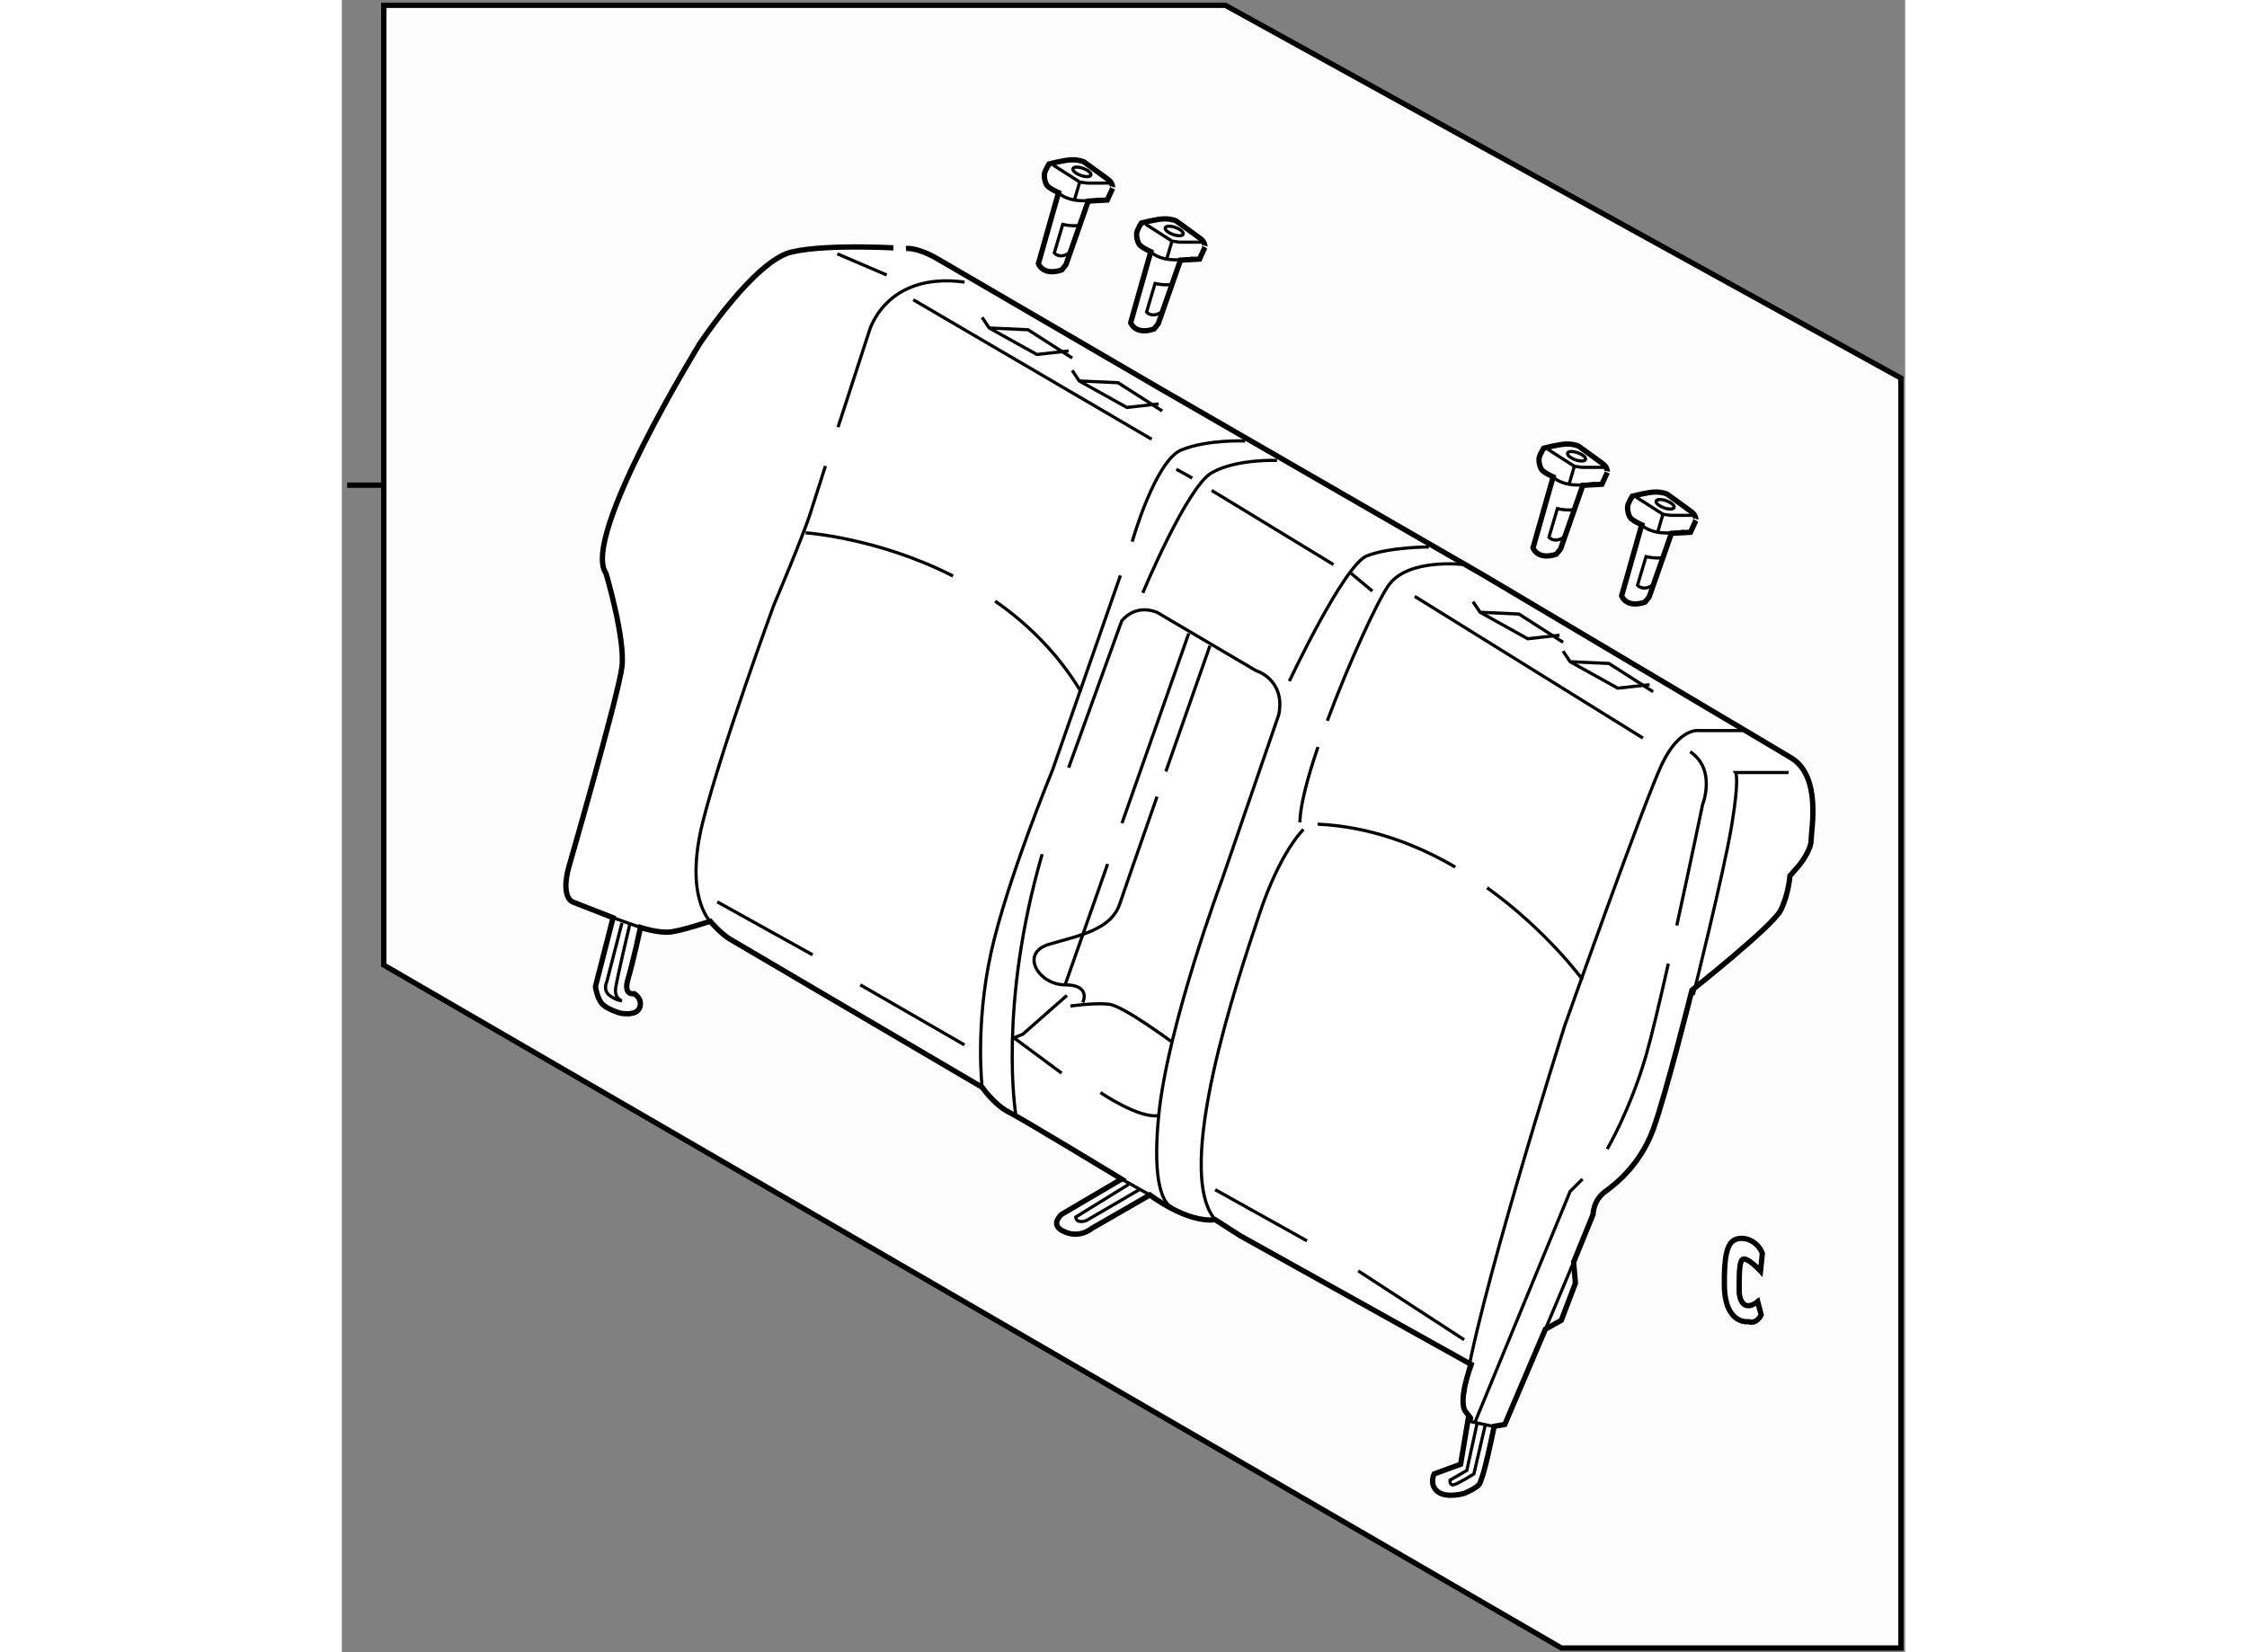 <?xml version="1.0" encoding="utf-8"?>
<!-- Generator: Adobe Illustrator 15.1.0, SVG Export Plug-In . SVG Version: 6.00 Build 0)  -->
<!DOCTYPE svg PUBLIC "-//W3C//DTD SVG 1.1//EN" "http://www.w3.org/Graphics/SVG/1.1/DTD/svg11.dtd">
<svg version="1.1" xmlns="http://www.w3.org/2000/svg" xmlns:xlink="http://www.w3.org/1999/xlink" x="0px" y="0px" width="244.8px"
	 height="180px" viewBox="70.563 18.208 147.562 155.952" enable-background="new 0 0 244.8 180" xml:space="preserve">
	
<rect x="70.563" y="18.208" width="147.562" height="155.952" fill="#808080" stroke="none"/>
	
<g><polygon fill="#FCFCFC" stroke="#000000" stroke-width="0.5" points="217.725,173.76 185.669,173.76 74.519,109.3 74.519,18.708 
			153.962,18.708 217.725,53.899 		"></polygon><line fill="none" stroke="#000000" stroke-width="0.5" x1="71.063" y1="64.003" x2="74.546" y2="64.003"></line></g><g><path fill="#FFFFFF" stroke="#000000" stroke-width="0.5" d="M204.209,141.066l0.321,1.254c0,0-0.408,0.904-1.167,0.643
			c0,0-2.274,0.35-2.304-3.472c-0.019-2.451,0.175-3.938,1.05-4.287c0.875-0.351,2.1,0.175,2.537,1.313l-0.175,1.662
			c0,0-1.05-1.138-1.575-1.138c-0.524,0-0.412,1.975-0.438,2.888C202.431,141.037,202.984,142.028,204.209,141.066z"></path></g>



	
<g><path fill="#FFFFFF" stroke="#000000" stroke-width="0.5" d="M189.501,61.919l-2.201-1.6c0,0-0.398-0.2-1.1-0.2
			c-0.7,0-2.2,0.4-2.2,0.4s-0.3,0.5-0.399,0.8s0.001,0.9,0.2,1.2c0.199,0.3,1.099,0.7,1.099,0.7L183,69.919c0,0,0.399,1.2,2.2,0.6
			l0.4-0.5l2.1-6l1.801-0.101l0.499-1.1C190,62.819,190.101,62.319,189.501,61.919z"></path><polyline fill="none" stroke="#000000" stroke-width="0.3" points="184.4,60.619 186.9,62.219 187.6,62.319 189.9,62.319 		"></polyline><path fill="none" stroke="#000000" stroke-width="0.3" d="M184.899,63.22c0,0,0.4,0.499,1.5,0.699
			c1.101,0.201,2.501-0.1,2.501-0.1"></path><line fill="none" stroke="#000000" stroke-width="0.3" x1="186.9" y1="62.219" x2="186.399" y2="63.919"></line><path fill="none" stroke="#000000" stroke-width="0.3" d="M186.801,66.319c0,0-0.601,0.101-1.5-0.1l-0.801,2.7
			c0,0,0.501,0.6,1.4,0"></path><ellipse transform="matrix(0.941 0.339 -0.339 0.941 31.799 -59.759)" fill="none" stroke="#000000" stroke-width="0.3" cx="187.101" cy="61.219" rx="0.901" ry="0.35"></ellipse></g><g><path fill="#FFFFFF" stroke="#000000" stroke-width="0.5" d="M197.863,66.449l-2.201-1.6c0,0-0.398-0.2-1.1-0.2
			c-0.7,0-2.2,0.4-2.2,0.4s-0.3,0.5-0.399,0.8s0.001,0.9,0.2,1.2c0.199,0.3,1.099,0.7,1.099,0.7l-1.899,6.699c0,0,0.399,1.2,2.2,0.6
			l0.4-0.5l2.1-6l1.801-0.101l0.499-1.1C198.362,67.349,198.463,66.849,197.863,66.449z"></path><polyline fill="none" stroke="#000000" stroke-width="0.3" points="192.763,65.148 195.263,66.749 195.962,66.849 198.263,66.849 
					"></polyline><path fill="none" stroke="#000000" stroke-width="0.3" d="M193.262,67.749c0,0,0.4,0.499,1.5,0.699
			c1.101,0.201,2.501-0.1,2.501-0.1"></path><line fill="none" stroke="#000000" stroke-width="0.3" x1="195.263" y1="66.749" x2="194.762" y2="68.448"></line><path fill="none" stroke="#000000" stroke-width="0.3" d="M195.163,70.849c0,0-0.601,0.101-1.5-0.1l-0.801,2.7
			c0,0,0.501,0.6,1.4,0"></path><ellipse transform="matrix(0.941 0.339 -0.339 0.941 33.827 -62.324)" fill="none" stroke="#000000" stroke-width="0.3" cx="195.463" cy="65.749" rx="0.901" ry="0.35"></ellipse></g><g><path fill="#FFFFFF" stroke="#000000" stroke-width="0.5" d="M151.522,40.665l-2.201-1.6c0,0-0.398-0.2-1.1-0.2
			c-0.7,0-2.2,0.4-2.2,0.4s-0.3,0.5-0.399,0.8s0.001,0.9,0.2,1.2c0.199,0.3,1.099,0.7,1.099,0.7l-1.899,6.699c0,0,0.399,1.2,2.2,0.6
			l0.4-0.5l2.1-6l1.801-0.101l0.499-1.1C152.021,41.565,152.122,41.065,151.522,40.665z"></path><polyline fill="none" stroke="#000000" stroke-width="0.3" points="146.422,39.365 148.922,40.965 149.621,41.065 151.922,41.065 
					"></polyline><path fill="none" stroke="#000000" stroke-width="0.3" d="M146.921,41.965c0,0,0.4,0.499,1.5,0.699
			c1.101,0.201,2.501-0.1,2.501-0.1"></path><line fill="none" stroke="#000000" stroke-width="0.3" x1="148.922" y1="40.965" x2="148.421" y2="42.665"></line><path fill="none" stroke="#000000" stroke-width="0.3" d="M148.822,45.065c0,0-0.601,0.101-1.5-0.1l-0.801,2.7
			c0,0,0.501,0.6,1.4,0"></path><ellipse transform="matrix(0.941 0.339 -0.339 0.941 22.354 -48.151)" fill="none" stroke="#000000" stroke-width="0.3" cx="149.122" cy="39.965" rx="0.901" ry="0.35"></ellipse></g><g><path fill="#FFFFFF" stroke="#000000" stroke-width="0.5" d="M142.812,35.09l-2.201-1.6c0,0-0.398-0.2-1.1-0.2
			c-0.7,0-2.2,0.4-2.2,0.4s-0.3,0.5-0.399,0.8s0.001,0.9,0.2,1.2c0.199,0.3,1.099,0.7,1.099,0.7l-1.899,6.699c0,0,0.399,1.2,2.2,0.6
			l0.4-0.5l2.1-6l1.801-0.101l0.499-1.1C143.311,35.99,143.411,35.49,142.812,35.09z"></path><polyline fill="none" stroke="#000000" stroke-width="0.3" points="137.711,33.79 140.211,35.39 140.91,35.49 143.211,35.49 		"></polyline><path fill="none" stroke="#000000" stroke-width="0.3" d="M138.21,36.39c0,0,0.4,0.499,1.5,0.699c1.101,0.201,2.501-0.1,2.501-0.1
			"></path><line fill="none" stroke="#000000" stroke-width="0.3" x1="140.211" y1="35.39" x2="139.71" y2="37.089"></line><path fill="none" stroke="#000000" stroke-width="0.3" d="M140.111,39.49c0,0-0.601,0.101-1.5-0.1l-0.801,2.7c0,0,0.501,0.6,1.4,0
			"></path><ellipse transform="matrix(0.941 0.339 -0.339 0.941 19.95 -45.53)" fill="none" stroke="#000000" stroke-width="0.3" cx="140.411" cy="34.39" rx="0.901" ry="0.35"></ellipse></g>



	
<g><polygon fill="#FFFFFF" stroke="#000000" stroke-width="0.5" points="109.454,52.738 105.329,62.638 111.654,66.763 
			115.504,56.038 		"></polygon><circle fill="none" stroke="#000000" stroke-width="0.3" cx="110.554" cy="56.038" r="0.962"></circle><circle fill="none" stroke="#000000" stroke-width="0.3" cx="112.479" cy="59.613" r="0.962"></circle><circle fill="none" stroke="#000000" stroke-width="0.3" cx="108.629" cy="60.438" r="0.962"></circle><circle fill="none" stroke="#000000" stroke-width="0.3" cx="110.28" cy="63.463" r="0.962"></circle></g>



	
<g><path fill="#FFFFFF" stroke="#000000" stroke-width="0.5" d="M95.5,72.333c0,0,1.833,6.167,1.5,8.833S92,100,92,100
			s-0.833,2.668,0.333,3.334l3.833,1.5l-1.667,6.5c0,0,0.167,1.166,0.667,1.666s1.667,0.834,1.667,0.834s1.5,0.334,1.833-0.5
			s-0.5-1.334-0.5-1.334s-1.083,0.251-0.583-1.416s1.167-4.834,1.167-4.834s1.75,0.584,2.917,0.417s3.667-1,3.667-1
			s1,1.167,1.833,1.667s23.833,14,23.833,14s1.167,1.666,2.5,2.333s10.667,6.333,10.667,6.333l-5.667,3.334c0,0-1.05,0.892,0,1.5
			c1.584,0.917,2.833-0.167,2.833-0.167l5.5-3.167c0,0,3.5,2.668,6.167,2.334l2.333,1.5L177.167,147c0,0-1.333,3.5-0.5,4.5
			s0.25,0.417,0.25,0.417l-0.75,4.5l-2.5,0.917c0,0-0.5,0.999,0.333,1.666s2.5,0.167,2.5,0.167s1.342-0.525,1.5-1
			c0.167-0.5,0.372-0.683,1.334-5.333l0.999-0.167l3.834-9l1.5-0.833l1.333-3.5l-0.167-2l1.834-4.5c0,0-0.001-1.334,1.166-2.167
			s3.333-2.666,4.5-5.833S198,111.667,198,111.667s7.625-6.042,8.375-7.542s0.875-3.25,0.875-3.25l0.875-1
			c0,0,1.125-1.375,1.125-2.375s1-6-1.875-7.75L205,88.333L178.333,72.5L148,55c0,0-19.167-11.167-21.167-12.333s-3-1-3-1
			S116.5,41.167,113,42s-8.667,8.667-8.667,8.667S93.077,68.939,95.5,72.333z"></path><line fill="none" stroke="#000000" stroke-width="0.3" x1="98.75" y1="105.75" x2="96.167" y2="104.834"></line><line fill="none" stroke="#000000" stroke-width="0.3" x1="144.167" y1="129.5" x2="146.833" y2="131"></line><line fill="none" stroke="#000000" stroke-width="0.3" x1="176.833" y1="152.334" x2="179.584" y2="152.917"></line><path fill="none" stroke="#000000" stroke-width="0.3" d="M145.167,69.333c0,0,2.166-7.667,4.666-8.667s6-0.833,6-0.833"></path><path fill="none" stroke="#000000" stroke-width="0.3" d="M131,120.834c0,0-0.667-5.834,0.833-12.667s5.834-17.333,5.834-17.333
			l6.388-18.311"></path><path fill="none" stroke="#000000" stroke-width="0.3" d="M134.167,123.334c0,0-1.666-10.166,2.5-24.5"></path><path fill="none" stroke="#000000" stroke-width="0.3" d="M139.167,90.667l5-13.833c0,0,1.166-1.667,3.333-0.833l9.333,5.5
			c0,0,2.834,0.834,2.167,4.167l-5.333,15.5c0,0-5.166,13.833-6,22.333s1.333,8.667,1.333,8.667"></path><path fill="none" stroke="#000000" stroke-width="0.3" d="M148.344,91.022c2.099-5.996,4.156-11.855,4.156-11.855"></path><path fill="none" stroke="#000000" stroke-width="0.3" d="M140.5,112.834c0,0,0.833-1.667-1.667-1.667s-4.334-2.999-1.5-3.833
			S143.167,106,144,103.5c0.344-1.033,1.854-5.365,3.51-10.094"></path><line fill="none" stroke="#000000" stroke-width="0.3" x1="142.846" y1="99.762" x2="138.833" y2="111.167"></line><line fill="none" stroke="#000000" stroke-width="0.3" x1="150.5" y1="78" x2="144.2" y2="95.912"></line><path fill="none" stroke="#000000" stroke-width="0.3" d="M139.333,113.167c0,0,2.334-0.334,3.667-0.167s5.833,3.5,5.833,3.5"></path><polyline fill="none" stroke="#000000" stroke-width="0.3" points="139,112.167 134.833,115.834 134,116.167 138.5,119.5 		"></polyline><path fill="none" stroke="#000000" stroke-width="0.3" d="M142.167,121.334c0,0,3.667,2.499,5.5,2.166"></path><line fill="none" stroke="#000000" stroke-width="0.3" x1="106" y1="103.334" x2="115" y2="108.334"></line><line fill="none" stroke="#000000" stroke-width="0.3" x1="119.5" y1="111.167" x2="129.333" y2="116.834"></line><line fill="none" stroke="#000000" stroke-width="0.3" x1="153" y1="130.5" x2="161.667" y2="135.334"></line><line fill="none" stroke="#000000" stroke-width="0.3" x1="166.5" y1="138.167" x2="176.5" y2="144.667"></line><path fill="none" stroke="#000000" stroke-width="0.3" d="M202.833,87.167h-4.166c0,0-1.833-0.334-3.5,3.167S186,115,186,115
			s-8.667,27.333-9.5,35"></path><polyline fill="none" stroke="#000000" stroke-width="0.3" points="177.5,152.5 186.5,130.667 187.667,129.5 		"></polyline><path fill="none" stroke="#000000" stroke-width="0.3" d="M196.57,105.558c1.284-5.858,2.43-11.391,2.43-11.391
			s1.333-3.333-1.167-5"></path><path fill="none" stroke="#000000" stroke-width="0.3" d="M190,126.667c0,0,2.167-3.666,3.667-8.833
			c0.511-1.761,1.294-5.07,2.104-8.668"></path><path fill="none" stroke="#000000" stroke-width="0.3" d="M161.333,96.5c0,0-2.166,2-4.166,8S149,128.668,153,133.334"></path><path fill="none" stroke="#000000" stroke-width="0.3" d="M163.584,86.239c2.028-5.444,4.681-11.186,5.749-12.739
			c1.833-2.667,7.167-2,7.167-2"></path><path fill="none" stroke="#000000" stroke-width="0.3" d="M161,95.834c0-1.529,0.697-4.168,1.701-7.118"></path><path fill="none" stroke="#000000" stroke-width="0.3" d="M175.66,100.051c-3.688-2.15-8.085-3.83-12.993-4.051"></path><path fill="none" stroke="#000000" stroke-width="0.3" d="M187.667,110.667c0,0-3.347-4.609-9.002-8.665"></path><path fill="none" stroke="#000000" stroke-width="0.3" d="M160,82.5c0,0,5.166-11,7.333-11.833s5.834-0.833,5.834-0.833"></path><path fill="none" stroke="#000000" stroke-width="0.3" d="M132.23,74.948c3.021,2.102,5.891,4.881,8.103,8.552"></path><path fill="none" stroke="#000000" stroke-width="0.3" d="M114.333,68.5c0,0,6.779,0.448,13.919,4.077"></path><path fill="none" stroke="#000000" stroke-width="0.3" d="M117.399,58.527c1.44-4.443,2.934-9.027,2.934-9.027s1.5-5.667,9-4.667"></path><path fill="none" stroke="#000000" stroke-width="0.3" d="M105.333,105.167c0,0-2.5-2.333-0.667-9.5s6.667-20.333,6.667-20.333
			s2.833-6.667,3.5-8.833c0.19-0.618,0.719-2.266,1.378-4.307"></path><path fill="none" stroke="#000000" stroke-width="0.3" d="M146.167,74.167c0,0,4.167-10,6.5-11.333s6.166-1.167,6.166-1.167"></path><line fill="none" stroke="#000000" stroke-width="0.3" x1="124.5" y1="46.5" x2="147" y2="59.667"></line><line fill="none" stroke="#000000" stroke-width="0.3" x1="149.333" y1="62.5" x2="150.833" y2="63.333"></line><line fill="none" stroke="#000000" stroke-width="0.3" x1="152.667" y1="64.5" x2="164.167" y2="71.5"></line><line fill="none" stroke="#000000" stroke-width="0.3" x1="171.833" y1="74.5" x2="193.375" y2="87.875"></line><line fill="none" stroke="#000000" stroke-width="0.3" x1="165.833" y1="72.333" x2="167.833" y2="74"></line><line fill="none" stroke="#000000" stroke-width="0.3" x1="122" y1="44.167" x2="117.333" y2="42.167"></line><polyline fill="none" stroke="#000000" stroke-width="0.3" points="139.167,51.333 136.167,51.667 131.667,49.167 131,48.167 		
			"></polyline><polyline fill="none" stroke="#000000" stroke-width="0.3" points="131.667,49.167 135.333,49.333 139.5,52 		"></polyline><polyline fill="none" stroke="#000000" stroke-width="0.3" points="147.667,56.333 144.667,56.667 140.167,54.167 139.5,53.167 		
			"></polyline><polyline fill="none" stroke="#000000" stroke-width="0.3" points="140.167,54.167 143.833,54.333 148,57 		"></polyline><polyline fill="none" stroke="#000000" stroke-width="0.3" points="185.501,78.167 182.501,78.5 178.001,76 177.334,75 		"></polyline><polyline fill="none" stroke="#000000" stroke-width="0.3" points="178.001,76 181.667,76.167 185.834,78.833 		"></polyline><polyline fill="none" stroke="#000000" stroke-width="0.3" points="194.001,82.833 191.001,83.167 186.501,80.667 185.834,79.667 
					"></polyline><polyline fill="none" stroke="#000000" stroke-width="0.3" points="186.501,80.667 190.167,80.833 194.334,83.5 		"></polyline><path fill="none" stroke="#000000" stroke-width="0.3" d="M97,105.334l-1.417,5.5c0,0-0.417,0.833,0.25,1.333s1.167,0.5,1.167,0.5
			s-0.75-0.167-0.583-1.25s1.333-6,1.333-6"></path><path fill="none" stroke="#000000" stroke-width="0.3" d="M144.834,130.001l-5,3.083c0,0,0,0.666,1,0.333l5-2.916"></path><path fill="none" stroke="#000000" stroke-width="0.3" d="M177.751,152.417l-1,4.584l-1.584,0.916c0,0-0.083,0.584,0.417,0.417
			s1.833-1,1.833-1l1.084-4.667"></path><line fill="none" stroke="#000000" stroke-width="0.3" x1="184.167" y1="143.667" x2="186.833" y2="137.334"></line><path fill="none" stroke="#000000" stroke-width="0.3" d="M207.125,91.125h-5c0,0,0.375,0.5-0.375,5s-3.625,16-3.625,16"></path></g>


</svg>
